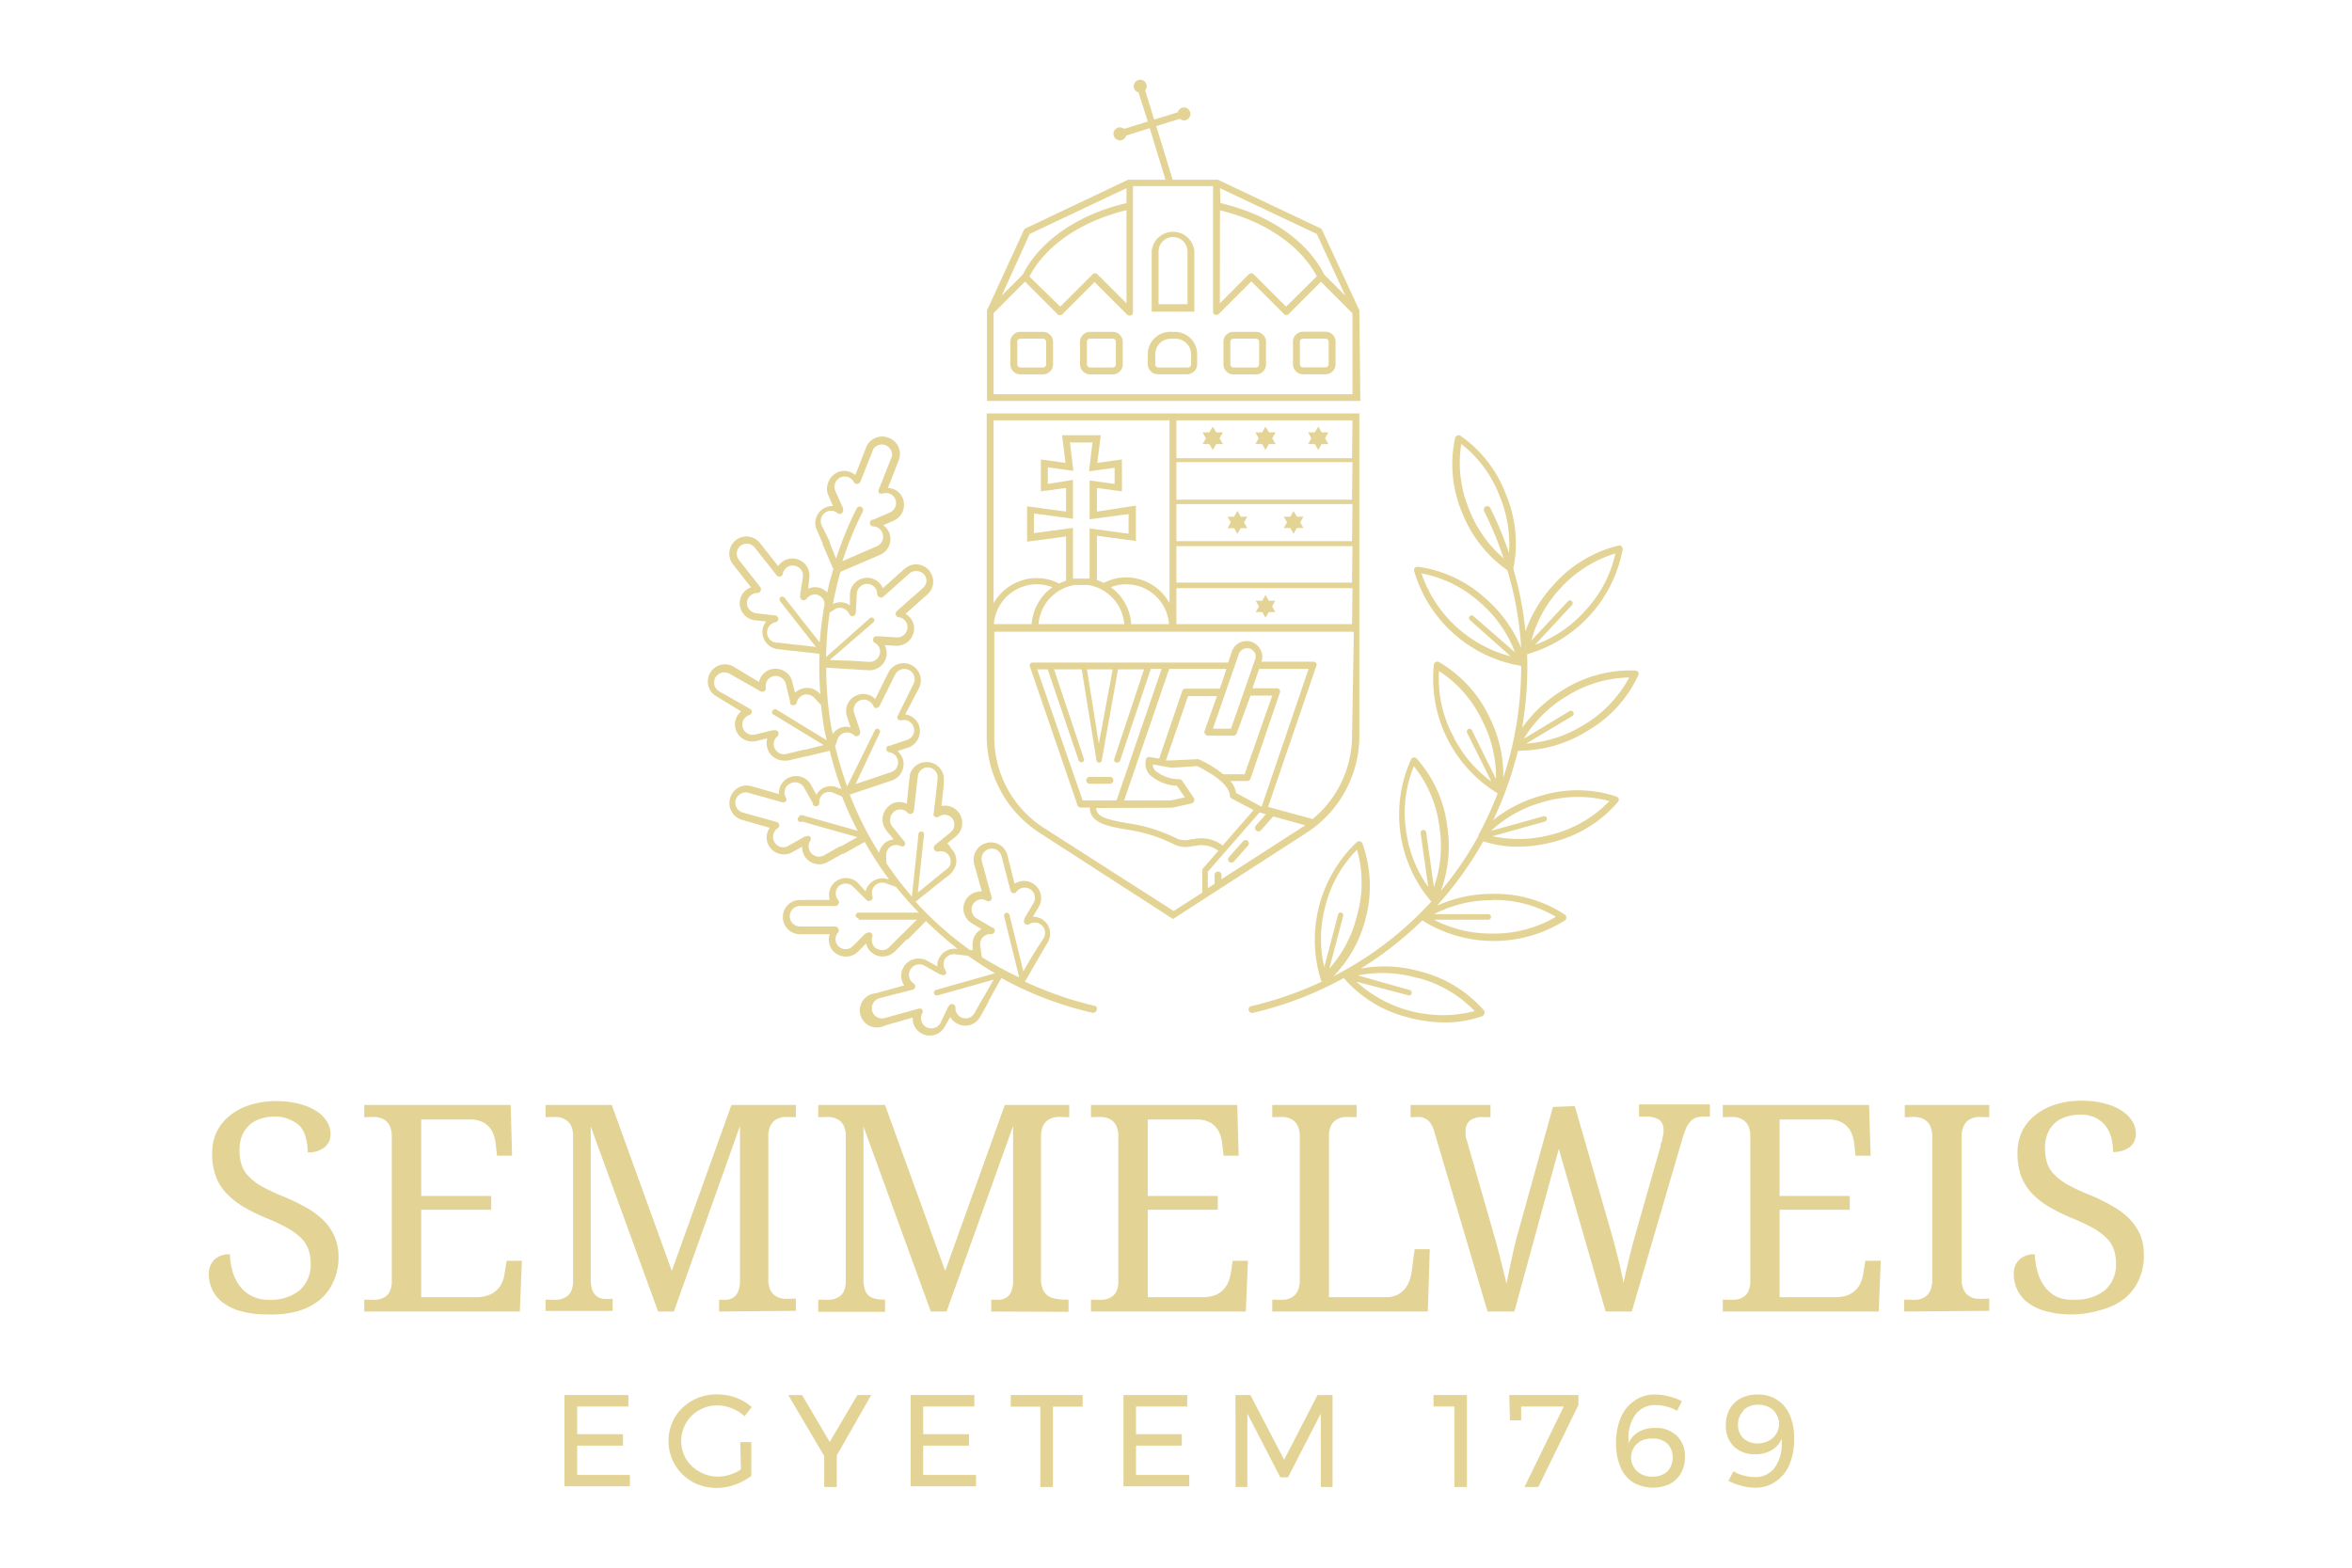 <svg xmlns="http://www.w3.org/2000/svg" viewBox="0 0 170.08 113.39"><defs><style>.cls-1{fill:#e3d496;}</style></defs><title>Semmelweis_logo_Vertical_GOLD_SVG</title><g id="Gold__main_" data-name="Gold_(main)"><path class="cls-1" d="M110.05,54.29a9.32,9.32,0,0,0,4.78-1.45,9,9,0,0,0,3.64-4,.27.27,0,0,0,0-.23.27.27,0,0,0-.2-.11A9.06,9.06,0,0,0,113,49.92a9.85,9.85,0,0,0-2.93,2.72,25.84,25.84,0,0,0,.36-5.32,9.75,9.75,0,0,0,6.91-7.58.25.25,0,0,0-.08-.22.23.23,0,0,0-.22-.06,9.1,9.1,0,0,0-4.64,2.78,9.59,9.59,0,0,0-2.09,3.43,24.28,24.28,0,0,0-.88-4.54,9.09,9.09,0,0,0-.52-5.34,9,9,0,0,0-3.31-4.28.24.24,0,0,0-.23,0,.25.25,0,0,0-.15.18,9,9,0,0,0,.51,5.39A9.17,9.17,0,0,0,109,41.24a24.42,24.42,0,0,1,1,5.62,9.58,9.58,0,0,0-2.57-3.57,9.08,9.08,0,0,0-4.9-2.3.24.24,0,0,0-.21.08.24.24,0,0,0-.06.23A9.7,9.7,0,0,0,110,48.16a25.94,25.94,0,0,1-.38,4.47,25.42,25.42,0,0,1-.91,3.61,9.43,9.43,0,0,0-1-4.36,9.08,9.08,0,0,0-3.66-4,.24.24,0,0,0-.23,0,.23.23,0,0,0-.13.18,9.7,9.7,0,0,0,4.61,9.32,25.73,25.73,0,0,1-1.38,3h0l0,.06a24.78,24.78,0,0,1-2.73,4,9.28,9.28,0,0,0,.47-4.64,9,9,0,0,0-2.22-4.94.25.25,0,0,0-.4.06,9.67,9.67,0,0,0,1.46,10.29h0a25,25,0,0,1-7.07,5.4,9.29,9.29,0,0,0,2.34-4.24A9.15,9.15,0,0,0,98.52,61a.27.27,0,0,0-.18-.15.25.25,0,0,0-.22.05,9.76,9.76,0,0,0-2.57,10.08s0,0,.07,0a25.41,25.41,0,0,1-5.14,1.79.25.25,0,0,0-.19.3.26.26,0,0,0,.24.19h.06a25.62,25.62,0,0,0,6.58-2.52,9,9,0,0,0,4.59,2.83,10.3,10.3,0,0,0,2.71.38,8,8,0,0,0,2.71-.45.24.24,0,0,0,.15-.17.23.23,0,0,0,0-.22,9,9,0,0,0-4.6-2.84,9.58,9.58,0,0,0-4.33-.22,25.4,25.4,0,0,0,4.45-3.48,9.68,9.68,0,0,0,10.32,0,.26.26,0,0,0,.1-.2.27.27,0,0,0-.1-.21,9.13,9.13,0,0,0-5.2-1.51,9.58,9.58,0,0,0-4.06.86,25.74,25.74,0,0,0,3.35-4.66,8.07,8.07,0,0,0,2.49.39,10.22,10.22,0,0,0,2.7-.38A9,9,0,0,0,117,58a.24.24,0,0,0-.11-.39,9,9,0,0,0-5.41-.07,9.64,9.64,0,0,0-3.5,1.77,25.5,25.5,0,0,0,1.78-5Zm3.25-3.94A8.79,8.79,0,0,1,117.81,49h0a8.81,8.81,0,0,1-3.3,3.44,9.05,9.05,0,0,1-4.14,1.34l3.34-2a.21.21,0,0,0,.06-.28.21.21,0,0,0-.27-.07l-3.31,2A9,9,0,0,1,113.3,50.35Zm-.49-7.77a8.85,8.85,0,0,1,4-2.55,8.74,8.74,0,0,1-2.24,4.2A8.9,8.9,0,0,1,111,46.64l2.67-2.87a.21.21,0,0,0,0-.29.2.2,0,0,0-.28,0l-2.65,2.85A8.86,8.86,0,0,1,112.81,42.58ZM109.12,40a26.34,26.34,0,0,0-1.35-3.26.25.25,0,0,0-.33-.11.26.26,0,0,0-.12.34,25.79,25.79,0,0,1,1.41,3.41,8.94,8.94,0,0,1-2.5-3.55,8.74,8.74,0,0,1-.56-4.72A8.74,8.74,0,0,1,108.49,36,9,9,0,0,1,109.12,40Zm-2.78,4.89,2.9,2.58a9.27,9.27,0,0,1-6.45-6,8.74,8.74,0,0,1,4.26,2.13,8.89,8.89,0,0,1,2.5,3.58l-3-2.62a.19.19,0,1,0-.26.29ZM106.09,53l1.75,3.52a8.9,8.9,0,0,1-2.78-3.33,8.76,8.76,0,0,1-1-4.66,8.73,8.73,0,0,1,3.12,3.58,8.92,8.92,0,0,1,1,4.23l-1.74-3.52a.2.2,0,0,0-.27-.09A.21.21,0,0,0,106.09,53ZM97,66a.2.2,0,0,0-.24.15l-1,3.8a9,9,0,0,1,.06-4.33,8.82,8.82,0,0,1,2.31-4.16,8.71,8.71,0,0,1,0,4.76,8.86,8.86,0,0,1-2,3.83l1-3.8A.21.21,0,0,0,97,66Zm5.53,4.73a8.68,8.68,0,0,1,4.11,2.4A9.29,9.29,0,0,1,98.08,71L101.89,72h0a.2.2,0,0,0,.19-.14.2.2,0,0,0-.13-.25l-3.75-1.06A9,9,0,0,1,102.54,70.75Zm5.38-5.64a8.72,8.72,0,0,1,4.6,1.22,8.81,8.81,0,0,1-4.6,1.21,8.89,8.89,0,0,1-4.22-1h3.93a.2.2,0,0,0,.2-.2.19.19,0,0,0-.2-.2h-3.92A9,9,0,0,1,107.92,65.11Zm-4.23-1-.55-3.89a.2.2,0,1,0-.4.06l.55,3.89a8.93,8.93,0,0,1-1.59-4,8.79,8.79,0,0,1,.55-4.73,8.7,8.7,0,0,1,1.85,4.39A8.91,8.91,0,0,1,103.69,64.16ZM111.62,58a8.77,8.77,0,0,1,4.76-.06,8.73,8.73,0,0,1-4.11,2.4,8.93,8.93,0,0,1-4.34.14l3.79-1.06a.21.21,0,0,0,.14-.25.2.2,0,0,0-.25-.13l-3.78,1.05A8.91,8.91,0,0,1,111.62,58Z"/><path class="cls-1" d="M79.24,72.77A26.05,26.05,0,0,1,74.12,71l1-1.74a.08.08,0,0,0,0,0l.64-1.09a1.24,1.24,0,0,0,.14-.94,1.21,1.21,0,0,0-.57-.76,1.36,1.36,0,0,0-.64-.17l.42-.7a1.24,1.24,0,0,0-1.74-1.68l-.52-2.06a1.23,1.23,0,0,0-1.51-.89,1.21,1.21,0,0,0-.76.57,1.24,1.24,0,0,0-.14.94L71,64.48a1.26,1.26,0,0,0-1.16.6,1.24,1.24,0,0,0,.44,1.7l.7.42a1.24,1.24,0,0,0-.48.46,1.3,1.3,0,0,0-.17.76l0,.3-.18,0a24.79,24.79,0,0,1-3.94-3.5l0,0,.1-.08.2-.16.38-.31.78-.62h0l.77-.61a1.57,1.57,0,0,0,.69-.91,1.25,1.25,0,0,0-.35-1.16A1.27,1.27,0,0,0,68.5,61l.43-.35a1.85,1.85,0,0,0,.45-.44,1.22,1.22,0,0,0,.2-.66,1.27,1.27,0,0,0-.66-1.14,1.23,1.23,0,0,0-.84-.11l.17-1.6,0-.51A1.26,1.26,0,0,0,65.8,56l-.06.51-.17,1.62a1.25,1.25,0,0,0-.85-.08,1.28,1.28,0,0,0-.88,1,1.31,1.31,0,0,0,.06.68,2.23,2.23,0,0,0,.34.52l.38.46a1.18,1.18,0,0,0-.71.33,1.21,1.21,0,0,0-.34.65h0a24.5,24.5,0,0,1-2.12-4.22l1.85-.62,0,0,1.19-.4a1.26,1.26,0,0,0,.79-1.58,1.3,1.3,0,0,0-.38-.54l.78-.26a1.26,1.26,0,0,0,.78-1.58,1.22,1.22,0,0,0-1-.82l1-1.91a1.24,1.24,0,0,0-2.23-1.1l-.94,1.9a1.19,1.19,0,0,0-1.26-.3,1.22,1.22,0,0,0-.72.62,1.25,1.25,0,0,0-.06.95l.26.78a1.14,1.14,0,0,0-.66,0,1.21,1.21,0,0,0-.64.49c0-.13-.06-.26-.08-.4a25.26,25.26,0,0,1-.38-4.41l1.75.11h.05l1.25.08h.08a1.25,1.25,0,0,0,1.24-1.17,1.22,1.22,0,0,0-.15-.65l.82.05a1.26,1.26,0,0,0,1.31-1.17,1.22,1.22,0,0,0-.62-1.14l1.59-1.41a1.18,1.18,0,0,0,.41-.86,1.25,1.25,0,0,0-1.16-1.31,1.29,1.29,0,0,0-.9.31l-1.58,1.41a1.24,1.24,0,0,0-1.06-.75,1.29,1.29,0,0,0-.9.31,1.27,1.27,0,0,0-.42.86l0,.82a1.18,1.18,0,0,0-1.23-.09c.15-.79.33-1.56.55-2.33l1.7-.73,0,0,1.16-.5a1.24,1.24,0,0,0,.65-1.63,1.17,1.17,0,0,0-.42-.51l.75-.33a1.22,1.22,0,0,0,.66-.68,1.25,1.25,0,0,0,0-.95,1.21,1.21,0,0,0-1.07-.74l.78-2a1.24,1.24,0,0,0-.7-1.61,1.21,1.21,0,0,0-1,0,1.22,1.22,0,0,0-.66.68l-.78,2a1.22,1.22,0,0,0-1.28-.2,1.24,1.24,0,0,0-.66.69,1.21,1.21,0,0,0,0,1l.33.75A1.24,1.24,0,0,0,59,38.17l.49,1.13a.19.19,0,0,0,0,.08l.77,1.78c-.17.56-.32,1.12-.44,1.7a1.16,1.16,0,0,0-.73-.38,1.19,1.19,0,0,0-.65.1l.09-.81a1.24,1.24,0,0,0-2.26-.83l-1.31-1.66A1.24,1.24,0,1,0,53,40.81l1.31,1.67a1.21,1.21,0,0,0-.81,1,1.24,1.24,0,0,0,1.08,1.38l.82.09a1.27,1.27,0,0,0-.26.62,1.24,1.24,0,0,0,.26.91,1.26,1.26,0,0,0,.83.47l1.23.14.08,0,1.72.2a25.7,25.7,0,0,0,.06,2.91l-.11-.11a1.23,1.23,0,0,0-1.14-.3,1.18,1.18,0,0,0-.58.32l-.2-.79a1.16,1.16,0,0,0-.56-.77,1.28,1.28,0,0,0-.94-.15,1.2,1.2,0,0,0-.9.93l-1.82-1.1a1.24,1.24,0,0,0-1.29,2.12l1.81,1.1a1.23,1.23,0,0,0-.41,1.23,1.25,1.25,0,0,0,1.5.92l.8-.2a1.26,1.26,0,0,0,0,.67,1.21,1.21,0,0,0,.57.76,1.19,1.19,0,0,0,.64.18,1.36,1.36,0,0,0,.29,0l1.21-.29h.08L60,54.3a25.7,25.7,0,0,0,.84,2.75L60.64,57a1.25,1.25,0,0,0-1.13,0,1.27,1.27,0,0,0-.47.48l-.4-.72a1.23,1.23,0,0,0-.75-.59,1.28,1.28,0,0,0-.94.12,1.22,1.22,0,0,0-.62,1.14l-2-.57a1.23,1.23,0,0,0-.94.11,1.26,1.26,0,0,0-.59.75,1.22,1.22,0,0,0,.12,1,1.2,1.2,0,0,0,.74.58l2,.57a1.22,1.22,0,0,0,.69,1.88,1.23,1.23,0,0,0,.94-.11l.72-.4a1.21,1.21,0,0,0,.15.64,1.23,1.23,0,0,0,1.08.63,1.21,1.21,0,0,0,.61-.16l1.08-.6.08,0,1.52-.86a25.43,25.43,0,0,0,1.75,2.7l-.07,0a1.24,1.24,0,0,0-1.28.3,1.13,1.13,0,0,0-.33.58L62,63.82a1.23,1.23,0,0,0-2,1.27H57.85a1.24,1.24,0,0,0,0,2.48H60a1.21,1.21,0,0,0,.29,1.26,1.27,1.27,0,0,0,.88.36h0a1.27,1.27,0,0,0,.88-.36l.58-.59a1.19,1.19,0,0,0,.32.58,1.22,1.22,0,0,0,.88.36h0a1.27,1.27,0,0,0,.88-.36l.87-.88.07,0,1.31-1.32a27.07,27.07,0,0,0,2.28,2l-.15,0a1.25,1.25,0,0,0-1.15.63,1.16,1.16,0,0,0-.16.65l-.71-.4a1.26,1.26,0,0,0-1-.12,1.21,1.21,0,0,0-.74.59,1.2,1.2,0,0,0,.06,1.3l-2.05.57A1.24,1.24,0,1,0,64,74.17l2-.57a1.23,1.23,0,0,0,1.23,1.3,1,1,0,0,0,.34-.05,1.2,1.2,0,0,0,.74-.58l.41-.72a1.07,1.07,0,0,0,.47.47,1.19,1.19,0,0,0,.94.12,1.26,1.26,0,0,0,.75-.59l.6-1.08,0-.06.93-1.67a25.31,25.31,0,0,0,6.59,2.51h.05a.26.26,0,0,0,.25-.19A.25.25,0,0,0,79.24,72.77ZM60,39.26a.24.24,0,0,0,0-.08L59.42,38a.74.74,0,0,1,.39-1,.71.71,0,0,1,.76.12.26.26,0,0,0,.31,0,.26.26,0,0,0,.08-.3l0,0a.19.19,0,0,0,0-.08L60.4,35.5a.75.75,0,0,1,0-.57.76.76,0,0,1,.4-.41.74.74,0,0,1,.94.34A.25.25,0,0,0,62,35a.27.27,0,0,0,.22-.16l.94-2.37A.74.74,0,0,1,64.5,33l-.94,2.37a.25.25,0,0,0,0,.27.23.23,0,0,0,.26.06.73.73,0,0,1,.92.4.73.73,0,0,1,0,.56.76.76,0,0,1-.4.41l-1.2.52,0,0-.09,0a.25.25,0,0,0-.14.28.24.24,0,0,0,.23.2.72.72,0,0,1,.65.44.74.74,0,0,1-.39,1l-1.2.52a.05.05,0,0,1,0,0l-1.28.56A25.08,25.08,0,0,1,62.39,37a.26.26,0,0,0-.11-.34.25.25,0,0,0-.33.11,24.85,24.85,0,0,0-1.49,3.64Zm.08,5,.32-.22a.73.73,0,0,1,.38-.08.76.76,0,0,1,.63.45.24.24,0,0,0,.27.15.28.28,0,0,0,.21-.24v0s0,0,0-.08l.07-1.31a.72.72,0,0,1,.25-.51.76.76,0,0,1,.54-.19.73.73,0,0,1,.68.73.26.26,0,0,0,.15.22.24.24,0,0,0,.27,0l1.9-1.69a.76.76,0,0,1,.54-.19A.74.74,0,0,1,67,42a.77.77,0,0,1-.24.51l-1.91,1.69a.26.26,0,0,0-.07.26.23.23,0,0,0,.2.18.72.72,0,0,1,.64.76.74.74,0,0,1-.78.7l-1.3-.08h-.15a.24.24,0,0,0-.25.18.24.24,0,0,0,.11.29.73.73,0,0,1,.39.68.75.75,0,0,1-.79.7l-1.3-.08h0L60,47.74,63.17,45a.19.19,0,0,0,0-.28.2.2,0,0,0-.28,0l-3.15,2.8A24.4,24.4,0,0,1,60,44.28Zm-.77,2.25-2.58-3.28a.2.2,0,1,0-.32.25L59,46.79l-1.3-.15-.08,0-1.31-.16A.73.73,0,0,1,56.12,45a.27.27,0,0,0,.16-.27.28.28,0,0,0-.22-.22h0l-.08,0-1.31-.16a.75.75,0,0,1-.65-.82.74.74,0,0,1,.74-.64h0a.23.23,0,0,0,.23-.14.24.24,0,0,0,0-.27l-1.57-2a.74.74,0,0,1,.12-1,.77.77,0,0,1,.55-.15.71.71,0,0,1,.49.28l1.58,2a.25.25,0,0,0,.26.09.26.26,0,0,0,.19-.2.72.72,0,0,1,.8-.59.73.73,0,0,1,.65.82L57.86,43v.14a.26.26,0,0,0,.17.27.27.27,0,0,0,.29-.1A.76.76,0,0,1,59,43a.73.73,0,0,1,.63.67A28.21,28.21,0,0,0,59.27,46.53ZM56,51.72l3.56,2.17-1.33.33h-.08l-1.28.31a.72.72,0,0,1-.56-.08.78.78,0,0,1-.34-.46.71.71,0,0,1,.25-.73.28.28,0,0,0,.06-.31.26.26,0,0,0-.29-.13h-.12l-1.28.31a.74.74,0,0,1-.89-.55.72.72,0,0,1,.49-.86.26.26,0,0,0,.17-.21.24.24,0,0,0-.12-.24L52,50a.73.73,0,0,1-.34-.46.78.78,0,0,1,.09-.56.75.75,0,0,1,1-.25L55,50a.26.26,0,0,0,.27,0,.27.27,0,0,0,.11-.25.73.73,0,0,1,.54-.84.69.69,0,0,1,.56.09.74.74,0,0,1,.34.45l.31,1.28v0l0,.09c0,.12.1.18.24.19a.24.24,0,0,0,.24-.19.76.76,0,0,1,.55-.57.74.74,0,0,1,.67.17l.54.57c.06.56.13,1.11.22,1.67.06.3.13.58.19.88l-3.63-2.22a.22.22,0,0,0-.28.07A.21.21,0,0,0,56,51.72Zm4.42,2.2.15-.46a.73.73,0,0,1,1.21-.26.24.24,0,0,0,.3,0,.26.26,0,0,0,.11-.29l0,0a.11.11,0,0,0,0-.08l-.42-1.25a.74.74,0,0,1,.47-.94.74.74,0,0,1,.91.42.23.23,0,0,0,.22.15.29.29,0,0,0,.23-.14l1.13-2.28a.75.75,0,0,1,1-.33.74.74,0,0,1,.33,1l-1.13,2.29a.23.23,0,0,0,0,.27.26.26,0,0,0,.25.08.73.73,0,0,1,.88.47.72.72,0,0,1-.46.94l-1.24.42a.05.05,0,0,0,0,0l-.1,0a.25.25,0,0,0-.17.26.25.25,0,0,0,.22.22.74.74,0,0,1,.14,1.43l-1.24.42,0,0-1.34.45L63.62,53a.2.2,0,1,0-.36-.18l-2,4.06A28.67,28.67,0,0,1,60.38,53.92ZM58,59.42l4,1.13-1.2.67-.08,0-1.14.65a.75.75,0,0,1-1-.28.74.74,0,0,1,0-.77.24.24,0,0,0,0-.31.25.25,0,0,0-.31,0l0,0a.13.13,0,0,0-.08,0L57,61.18a.69.69,0,0,1-.56.07A.72.72,0,0,1,56,60.9a.75.75,0,0,1,.24-1,.24.24,0,0,0,.11-.25.28.28,0,0,0-.18-.2l-2.45-.68a.75.75,0,0,1-.45-.35.73.73,0,0,1-.07-.56.79.79,0,0,1,.35-.45.76.76,0,0,1,.57-.07l2.46.69a.26.26,0,0,0,.25-.08.25.25,0,0,0,0-.27.71.71,0,0,1,.3-1,.69.69,0,0,1,.56-.07.72.72,0,0,1,.45.35l.64,1.14,0,0,0,.09a.26.26,0,0,0,.29.12.26.26,0,0,0,.18-.26.72.72,0,0,1,.37-.69.74.74,0,0,1,.68,0l.59.25a24.14,24.14,0,0,0,1.13,2.48l-4-1.13a.2.2,0,0,0-.25.13A.2.2,0,0,0,58,59.42Zm6.09,3a.78.78,0,0,0,0-.21,2.63,2.63,0,0,1,0-.5.75.75,0,0,1,.21-.39.72.72,0,0,1,.82-.13.27.27,0,0,0,.26,0,.26.26,0,0,0,0-.36l-.06-.06a.06.06,0,0,0,0,0l-.68-.85a1.23,1.23,0,0,1-.25-.38.74.74,0,0,1,0-.39.72.72,0,0,1,1.25-.36.21.21,0,0,0,.16.08.27.27,0,0,0,.29-.23l.22-2,.06-.5a.72.72,0,0,1,.14-.35.73.73,0,0,1,.66-.28.72.72,0,0,1,.57.42.68.68,0,0,1,.06.37l-.05.5-.23,2a.3.3,0,0,0,0,.19.27.27,0,0,0,.38.07.7.7,0,0,1,1.11.6.7.7,0,0,1-.11.37,1.69,1.69,0,0,1-.33.31l-.84.68h0l-.1.08a.3.3,0,0,0-.1.28.28.28,0,0,0,.34.21.7.7,0,0,1,.66.18.72.72,0,0,1,.2.66c0,.25-.2.39-.5.61l-.77.63h0l-.76.62-.33.27.45-4.2a.2.2,0,0,0-.18-.22c-.12,0-.21.07-.22.18l-.48,4.53A25,25,0,0,1,64.09,62.42Zm-2,4.1H66.3l-1,1-.07.05-.93.94a.72.72,0,0,1-.52.21.8.8,0,0,1-.53-.21.75.75,0,0,1-.17-.75.25.25,0,0,0-.41-.26l0,0a.18.18,0,0,0-.07,0l-.93.93a.73.73,0,0,1-.52.22h0a.75.75,0,0,1-.53-.22.73.73,0,0,1,0-1,.25.25,0,0,0,0-.27.25.25,0,0,0-.23-.15H57.85a.74.74,0,1,1,0-1.48h2.56a.25.25,0,0,0,.22-.15.23.23,0,0,0,0-.26.74.74,0,0,1,0-1,.75.75,0,0,1,1.05,0l.93.93,0,0,.07.07a.26.26,0,0,0,.31,0,.24.24,0,0,0,.1-.29.75.75,0,0,1,.17-.77.75.75,0,0,1,.77-.18l.77.27c.52.65,1.07,1.27,1.64,1.86H62.08a.2.2,0,1,0,0,.4ZM67.78,72h0l4.06-1.14-.67,1.2-.06.07-.64,1.14a.77.77,0,0,1-.45.36.73.73,0,0,1-.56-.07.75.75,0,0,1-.37-.68.24.24,0,0,0-.18-.25.23.23,0,0,0-.28.12l0,0-.06.06L68,74a.72.72,0,0,1-.45.35.73.73,0,0,1-.56-.06.74.74,0,0,1-.3-1,.23.23,0,0,0,0-.26.22.22,0,0,0-.25-.08l-2.46.68a.73.73,0,0,1-.91-.51.76.76,0,0,1,.51-.92L66,71.58a.25.25,0,0,0,.18-.21.24.24,0,0,0-.11-.24.74.74,0,0,1-.24-1,.72.72,0,0,1,.45-.35.73.73,0,0,1,.56.06l1.14.64,0,0,.08,0a.25.25,0,0,0,.31,0,.26.26,0,0,0,0-.31.74.74,0,0,1-.05-.78.75.75,0,0,1,.68-.38l1,.12c.63.44,1.28.87,1.95,1.26l-4.27,1.21a.21.21,0,0,0-.14.25A.22.22,0,0,0,67.78,72Zm5.92-1.31,0,0A26.37,26.37,0,0,1,71,69.23l-.12-.87a.79.79,0,0,1,.1-.45.73.73,0,0,1,.64-.35h.06a.25.25,0,0,0,.24-.18.24.24,0,0,0-.11-.29l0,0-.06,0-1.14-.67a.75.75,0,0,1-.26-1,.72.72,0,0,1,1-.27.26.26,0,0,0,.27,0,.25.25,0,0,0,.09-.26L71,62.3a.74.74,0,0,1,1.09-.82.76.76,0,0,1,.34.46l.64,2.47a.25.25,0,0,0,.19.19.24.24,0,0,0,.25-.11.74.74,0,0,1,1.24.8l-.67,1.13,0,0,0,.08a.25.25,0,0,0,.35.34.75.75,0,0,1,.79,0,.75.75,0,0,1,.26,1L74.73,69s0,0,0,0L74,70.25l-1-4.08a.2.2,0,1,0-.39.1Z"/><path class="cls-1" d="M71.35,29.9V53.24a8.35,8.35,0,0,0,3.83,7l9.64,6.23,9.65-6.23a8.35,8.35,0,0,0,3.83-7V29.9Zm.5.5H84.57V43.62a3.59,3.59,0,0,0-3.14-1.86,3.49,3.49,0,0,0-1.61.4,4.4,4.4,0,0,0-.5-.21v-3.2l2.82.38V36.57L79.32,37V35.29l1.81.25V33.23l-1.78.25.25-2H76.8l.25,2-1.78-.25v2.31l1.82-.25V37l-2.82-.38v2.56l2.82-.38V42a3.75,3.75,0,0,0-.5.21,3.53,3.53,0,0,0-1.62-.4,3.61,3.61,0,0,0-3.12,1.82Zm5.88,11.91h.94a3.12,3.12,0,0,1,2.63,2.83H75.1A3.12,3.12,0,0,1,77.73,42.31ZM74.6,45.14H71.87A3.12,3.12,0,0,1,75,42.26a3.07,3.07,0,0,1,1.1.21A3.6,3.6,0,0,0,74.6,45.14Zm.17-6.58V37.14l2.82.38V34.71L75.77,35V33.8l1.85.26L77.37,32H79l-.25,2.09,1.85-.26V35l-1.81-.25v2.81l2.82-.38v1.42l-2.82-.38v3.63H77.59V38.18Zm5.56,3.91a3.09,3.09,0,0,1,4.2,2.67H81.8A3.57,3.57,0,0,0,80.33,42.47Zm8,21.12v-.3a.25.25,0,0,0-.25-.25.25.25,0,0,0-.25.25v.63l-.49.32V63.05l3.74-4.29.46.13-.73.83a.25.25,0,0,0,.19.41.27.27,0,0,0,.19-.08l.88-1,2.32.64ZM76.22,48.41h2L79.29,55a.19.19,0,0,0,.19.16h0a.19.19,0,0,0,.19-.16l1.18-6.59h1.88L80.57,54.9a.2.2,0,0,0,.13.25h.06A.21.21,0,0,0,81,55l2.22-6.62H84l-3.26,9.51H78.29L75,48.41h.76L78,55a.21.21,0,0,0,.19.13h.07a.19.19,0,0,0,.12-.25Zm2.38,0h1.86l-1,5.38Zm12.63,9.94-1.84-1a1.78,1.78,0,0,0-.42-.86h1.22a.26.26,0,0,0,.24-.17l2.12-6.21a.24.24,0,0,0-.24-.33H90.57l.48-1.4h3.58ZM87.16,53.1a.24.24,0,0,0,.2.11H89.2a.25.25,0,0,0,.23-.17l1-2.73H92L90,56H88.46a8.2,8.2,0,0,0-1.79-1.09.14.14,0,0,0-.11,0L84.73,55,84.31,55l1.6-4.65H88l-.91,2.57A.22.22,0,0,0,87.16,53.1Zm3.6-5.4-1.74,5H87.71l1.88-5.41a.63.63,0,0,1,1.09-.16A.59.59,0,0,1,90.76,47.7Zm-2.55,2.11H85.73a.25.25,0,0,0-.24.17l-1.67,4.89-.67-.12a.25.25,0,0,0-.29.2A1.27,1.27,0,0,0,83.1,56a3.09,3.09,0,0,0,2,.83l.58.84-1,.22H81.29l3.26-9.51h4.14Zm-3.44,8.61,1.39-.31a.25.25,0,0,0,.18-.15.24.24,0,0,0,0-.23l-.85-1.26a.31.31,0,0,0-.2-.11,2.76,2.76,0,0,1-1.77-.64.73.73,0,0,1-.16-.43l1.37.24,1.83-.12c.71.33,2.37,1.27,2.37,2.13a.25.25,0,0,0,.14.22l1.58.83-2.23,2.56a2.57,2.57,0,0,0-2.11-.46l-.12,0a1.64,1.64,0,0,1-1,0,11.74,11.74,0,0,0-3.72-1.16c-1.52-.28-2.18-.46-2.2-1.09Zm13-5.18a7.83,7.83,0,0,1-2.85,6l-3.22-.88,3.48-10.17a.24.24,0,0,0,0-.23.23.23,0,0,0-.2-.1H91.22v0a1.08,1.08,0,0,0-.15-1,1.12,1.12,0,0,0-2,.29l-.26.77H74.69a.22.22,0,0,0-.2.1.27.27,0,0,0,0,.23l3.43,10a.24.24,0,0,0,.24.16h.65c0,1.09,1.21,1.33,2.59,1.58a11.19,11.19,0,0,1,3.56,1.11,2,2,0,0,0,1.32.09l.12,0a2,2,0,0,1,1.7.35L87,62.8a.23.23,0,0,0-.06.16v1.6l-2.07,1.33-9.37-6a7.8,7.8,0,0,1-3.6-6.6v-7.6h26Zm0-8.1H85.07v-2.6H97.8Zm0-3H85.07V39.5H97.8Zm0-3H85.07V36.46H97.8Zm0-3H85.07V33.42H97.8Zm0-3H85.07V30.4H97.8Z"/><path class="cls-1" d="M98.3,22.54h0a.17.17,0,0,0,0-.1L95.6,16.63a.2.2,0,0,0-.12-.12L88.07,13a.18.18,0,0,0-.1,0H84.8L83.61,9.12l1.71-.53a.45.45,0,0,0,.43.1.47.47,0,0,0,.31-.59.46.46,0,0,0-.58-.31.47.47,0,0,0-.31.33l-1.71.53-.65-2.12a.44.44,0,0,0,.09-.43.46.46,0,0,0-.59-.31.48.48,0,0,0-.31.59.47.47,0,0,0,.33.3L83,8.79l-1.71.53a.49.49,0,0,0-.44-.09.47.47,0,0,0,.28.9.47.47,0,0,0,.31-.33l1.7-.53L84.28,13h-2.6a.22.22,0,0,0-.11,0l-7.41,3.52a.23.23,0,0,0-.12.12l-2.67,5.81a.34.34,0,0,0,0,.1h0V29h27ZM88.22,13.61l7,3.31,2.06,4.46-1.52-1.52c-1.22-2.44-4-4.36-7.5-5.17Zm0,1.6c3.23.78,5.82,2.54,7,4.77L93,22.18l-2.34-2.34a.27.27,0,0,0-.36,0l-2.09,2.1ZM74.46,16.92l7-3.31v1.08c-3.49.81-6.27,2.73-7.5,5.17l-1.52,1.52Zm7-1.71v6.73l-2.1-2.1a.24.24,0,0,0-.35,0l-2.34,2.34L74.44,20C75.61,17.75,78.19,16,81.43,15.21ZM97.8,28.51H71.85V22.65l2.27-2.28,2.31,2.31a.27.27,0,0,0,.44,0l2.28-2.28,2.35,2.35a.24.24,0,0,0,.18.07.2.2,0,0,0,.1,0,.24.24,0,0,0,.15-.23V13.46h5.79v9.08a.24.24,0,0,0,.15.23.16.16,0,0,0,.1,0,.23.23,0,0,0,.17-.07l2.35-2.35,2.31,2.31a.26.26,0,0,0,.44,0l2.28-2.28,2.28,2.28Z"/><path class="cls-1" d="M86.37,18.19a1.55,1.55,0,0,0-3.09,0v4.35h3.09ZM85.87,22H83.78V18.19a1,1,0,0,1,2.09,0Z"/><path class="cls-1" d="M80.46,24H78.84a.73.73,0,0,0-.74.73v1.62a.74.74,0,0,0,.74.73h1.62a.73.73,0,0,0,.73-.73V24.72A.73.73,0,0,0,80.46,24Zm.23,2.35a.23.23,0,0,1-.23.23H78.84a.23.23,0,0,1-.24-.23V24.72a.23.23,0,0,1,.24-.23h1.62a.23.23,0,0,1,.23.23Z"/><path class="cls-1" d="M90.82,24H89.2a.72.72,0,0,0-.73.73v1.62a.73.73,0,0,0,.73.73h1.62a.73.73,0,0,0,.73-.73V24.72A.73.73,0,0,0,90.82,24Zm.23,2.35a.23.23,0,0,1-.23.23H89.2a.23.23,0,0,1-.23-.23V24.72a.23.23,0,0,1,.23-.23h1.62a.23.23,0,0,1,.23.23Z"/><path class="cls-1" d="M93.5,24.72v1.62a.73.73,0,0,0,.73.73h1.62a.73.73,0,0,0,.73-.73V24.72a.73.73,0,0,0-.73-.73H94.23A.72.72,0,0,0,93.5,24.72Zm2.58,0v1.62a.23.23,0,0,1-.23.23H94.23a.23.23,0,0,1-.23-.23V24.72a.23.23,0,0,1,.23-.23h1.62A.23.23,0,0,1,96.08,24.72Z"/><path class="cls-1" d="M75.42,24H73.79a.73.73,0,0,0-.73.73v1.62a.73.73,0,0,0,.73.73h1.63a.73.73,0,0,0,.73-.73V24.72A.73.73,0,0,0,75.42,24Zm.23,2.35a.23.23,0,0,1-.23.23H73.79a.23.23,0,0,1-.23-.23V24.72a.23.23,0,0,1,.23-.23h1.63a.23.23,0,0,1,.23.23Z"/><path class="cls-1" d="M85,24h-.32A1.62,1.62,0,0,0,83,25.61v.73a.73.73,0,0,0,.73.73h2.11a.73.73,0,0,0,.73-.73v-.73A1.62,1.62,0,0,0,85,24Zm1.13,2.35a.23.23,0,0,1-.23.23H83.77a.23.23,0,0,1-.23-.23v-.73a1.12,1.12,0,0,1,1.12-1.12H85a1.13,1.13,0,0,1,1.13,1.12Z"/><path class="cls-1" d="M89.88,60.85l-1,1.13a.24.24,0,0,0,0,.35.23.23,0,0,0,.16.06.27.27,0,0,0,.19-.08l1-1.13a.25.25,0,0,0,0-.36A.24.24,0,0,0,89.88,60.85Z"/><path class="cls-1" d="M78.8,56.69h1.46a.25.25,0,0,0,0-.5H78.8a.25.25,0,0,0,0,.5Z"/><polygon class="cls-1" points="91.76 31.27 91.51 30.85 91.27 31.27 90.78 31.27 91.02 31.7 90.78 32.12 91.27 32.12 91.51 32.55 91.76 32.12 92.25 32.12 92 31.7 92.25 31.27 91.76 31.27"/><polygon class="cls-1" points="95.57 31.27 95.33 30.85 95.08 31.27 94.59 31.27 94.83 31.7 94.59 32.12 95.08 32.12 95.33 32.55 95.57 32.12 96.06 32.12 95.82 31.7 96.06 31.27 95.57 31.27"/><polygon class="cls-1" points="87.95 31.27 87.7 30.85 87.45 31.27 86.96 31.27 87.21 31.7 86.96 32.12 87.45 32.12 87.7 32.55 87.95 32.12 88.44 32.12 88.19 31.7 88.44 31.27 87.95 31.27"/><polygon class="cls-1" points="93.78 37.37 93.54 36.96 93.31 37.37 92.83 37.37 93.07 37.78 92.83 38.19 93.31 38.19 93.54 38.6 93.78 38.19 94.26 38.19 94.02 37.78 94.26 37.37 93.78 37.37"/><polygon class="cls-1" points="89.72 37.37 89.48 36.95 89.24 37.37 88.77 37.37 89 37.78 88.77 38.2 89.24 38.2 89.48 38.61 89.72 38.2 90.2 38.2 89.96 37.78 90.2 37.37 89.72 37.37"/><polygon class="cls-1" points="91.75 43.45 91.51 43.03 91.28 43.45 90.8 43.45 91.04 43.86 90.8 44.27 91.28 44.27 91.51 44.68 91.75 44.27 92.22 44.27 91.99 43.86 92.22 43.45 91.75 43.45"/><path class="cls-1" d="M19.29,95.07a7,7,0,0,1-1.81-.22,3.78,3.78,0,0,1-1.31-.6,2.45,2.45,0,0,1-.8-.93,2.72,2.72,0,0,1-.27-1.21,1.39,1.39,0,0,1,.4-1,1.53,1.53,0,0,1,1.12-.39,5.72,5.72,0,0,0,.2,1.26A3.21,3.21,0,0,0,17.33,93a2.45,2.45,0,0,0,.86.73,2.61,2.61,0,0,0,1.26.28,3.3,3.3,0,0,0,2.21-.68,2.45,2.45,0,0,0,.8-2,2.91,2.91,0,0,0-.17-1,2.3,2.3,0,0,0-.54-.81,4.61,4.61,0,0,0-1-.72,14.38,14.38,0,0,0-1.54-.72,12.36,12.36,0,0,1-1.71-.86,5.58,5.58,0,0,1-1.21-1A3.58,3.58,0,0,1,15.58,85a4.71,4.71,0,0,1-.24-1.55,3.63,3.63,0,0,1,.34-1.61,3.5,3.5,0,0,1,1-1.2,4.46,4.46,0,0,1,1.46-.74,6.27,6.27,0,0,1,1.83-.26,6.56,6.56,0,0,1,1.68.2,4.34,4.34,0,0,1,1.23.52,2.39,2.39,0,0,1,.76.76,1.69,1.69,0,0,1,.26.88,1.18,1.18,0,0,1-.45,1,1.88,1.88,0,0,1-1.2.35,4,4,0,0,0-.12-1,2.45,2.45,0,0,0-.39-.85A2.19,2.19,0,0,0,21,81a2.35,2.35,0,0,0-1.12-.24,3.31,3.31,0,0,0-1.08.17,2.18,2.18,0,0,0-.81.48,2.24,2.24,0,0,0-.5.76,2.76,2.76,0,0,0-.17,1,3.31,3.31,0,0,0,.16,1.1,2.15,2.15,0,0,0,.55.86,4.39,4.39,0,0,0,1,.73,13.53,13.53,0,0,0,1.54.71,15.89,15.89,0,0,1,1.65.81,5.93,5.93,0,0,1,1.22.93,3.85,3.85,0,0,1,.77,1.16,3.71,3.71,0,0,1,.27,1.45,4.19,4.19,0,0,1-.37,1.78,3.65,3.65,0,0,1-1,1.33,4.55,4.55,0,0,1-1.63.82A7.46,7.46,0,0,1,19.29,95.07Z"/><path class="cls-1" d="M30.46,93.82h4a2.36,2.36,0,0,0,.85-.14,1.69,1.69,0,0,0,1-.93,2.29,2.29,0,0,0,.18-.66l.15-.9h1.1l-.15,3.67H26.34V94h.27a4.65,4.65,0,0,0,.66,0,1.38,1.38,0,0,0,.55-.19.9.9,0,0,0,.37-.42,1.62,1.62,0,0,0,.14-.75V82.26a1.94,1.94,0,0,0-.13-.79,1.07,1.07,0,0,0-.37-.46,1.58,1.58,0,0,0-.55-.21,4.68,4.68,0,0,0-.67,0h-.27v-.88H36.93l.1,3.67H35.94l-.1-.9a2.89,2.89,0,0,0-.16-.66,1.64,1.64,0,0,0-.34-.55,1.53,1.53,0,0,0-.55-.37,2,2,0,0,0-.81-.14H30.46V86.5h5.06v1H30.46Z"/><path class="cls-1" d="M52,94.86V94H52a3.67,3.67,0,0,0,.61,0,1.11,1.11,0,0,0,.46-.18.88.88,0,0,0,.3-.4,2,2,0,0,0,.14-.69V81.44L48.73,94.86H47.59L42.72,81.48v11a2.45,2.45,0,0,0,.1.79,1,1,0,0,0,.3.46,1.14,1.14,0,0,0,.49.21,3.83,3.83,0,0,0,.63,0h.06v.88H39.45V94h.26a4.68,4.68,0,0,0,.67,0,1.34,1.34,0,0,0,.54-.19.92.92,0,0,0,.38-.42,1.76,1.76,0,0,0,.14-.75V82.18a1.76,1.76,0,0,0-.14-.75,1.06,1.06,0,0,0-.38-.43,1.35,1.35,0,0,0-.54-.2,4.68,4.68,0,0,0-.67,0h-.26v-.88h4.79l4.34,12,4.31-12h4.66v.88h-.27a4.68,4.68,0,0,0-.67,0,1.58,1.58,0,0,0-.55.21,1.07,1.07,0,0,0-.37.46,1.94,1.94,0,0,0-.13.79V92.47a1.94,1.94,0,0,0,.13.79,1.07,1.07,0,0,0,.37.46,1.4,1.4,0,0,0,.55.21,4.68,4.68,0,0,0,.67,0h.27v.88Z"/><path class="cls-1" d="M71.68,94.86V94h.07a3.76,3.76,0,0,0,.61,0,1.11,1.11,0,0,0,.46-.18.88.88,0,0,0,.3-.4,2,2,0,0,0,.14-.69V81.44L68.45,94.86H67.31L62.44,81.48v11a2.45,2.45,0,0,0,.1.79,1,1,0,0,0,.3.46,1.14,1.14,0,0,0,.49.21A3.8,3.8,0,0,0,64,94H64v.88H59.17V94h.26a4.43,4.43,0,0,0,.66,0,1.33,1.33,0,0,0,.55-.19.92.92,0,0,0,.38-.42,1.76,1.76,0,0,0,.14-.75V82.18a1.76,1.76,0,0,0-.14-.75,1.06,1.06,0,0,0-.38-.43,1.34,1.34,0,0,0-.55-.2,4.43,4.43,0,0,0-.66,0h-.26v-.88H64l4.35,12,4.31-12h4.66v.88H77a4.57,4.57,0,0,0-.67,0,1.58,1.58,0,0,0-.55.21,1.07,1.07,0,0,0-.37.46,1.94,1.94,0,0,0-.13.79V92.47a1.94,1.94,0,0,0,.13.79,1.07,1.07,0,0,0,.37.46,1.4,1.4,0,0,0,.55.21A4.57,4.57,0,0,0,77,94h.27v.88Z"/><path class="cls-1" d="M83,93.82h4a2.36,2.36,0,0,0,.85-.14,1.54,1.54,0,0,0,.59-.38,1.62,1.62,0,0,0,.37-.55,2.67,2.67,0,0,0,.19-.66l.14-.9h1.1l-.15,3.67H78.89V94h.26a4.54,4.54,0,0,0,.66,0,1.38,1.38,0,0,0,.55-.19,1,1,0,0,0,.38-.42,1.77,1.77,0,0,0,.13-.75V82.26a1.94,1.94,0,0,0-.13-.79,1.07,1.07,0,0,0-.37-.46,1.58,1.58,0,0,0-.55-.21,4.57,4.57,0,0,0-.67,0h-.26v-.88H89.47l.1,3.67H88.48l-.1-.9a2.89,2.89,0,0,0-.16-.66,1.64,1.64,0,0,0-.34-.55,1.44,1.44,0,0,0-.55-.37,1.94,1.94,0,0,0-.8-.14H83V86.5h5.06v1H83Z"/><path class="cls-1" d="M92,94.86V94h.27a4.68,4.68,0,0,0,.67,0,1.4,1.4,0,0,0,.55-.21,1.14,1.14,0,0,0,.37-.46,1.94,1.94,0,0,0,.13-.79V82.26a1.94,1.94,0,0,0-.13-.79,1.14,1.14,0,0,0-.37-.46,1.58,1.58,0,0,0-.55-.21,4.68,4.68,0,0,0-.67,0H92v-.88H98.1v.88h-.27a4.68,4.68,0,0,0-.67,0,1.35,1.35,0,0,0-.54.2,1.06,1.06,0,0,0-.38.43,1.76,1.76,0,0,0-.14.75V93.82h4.15a1.78,1.78,0,0,0,.8-.17,1.84,1.84,0,0,0,.55-.44,2.25,2.25,0,0,0,.33-.61,3.35,3.35,0,0,0,.16-.68l.21-1.57h1.09l-.14,4.51Z"/><path class="cls-1" d="M113.88,80l2.62,9.1c.2.7.37,1.37.53,2s.28,1.21.37,1.69c.11-.5.22-1,.36-1.59s.29-1.18.48-1.85l1.85-6.48c0-.09,0-.18.07-.28s0-.21.07-.31l.06-.29a1,1,0,0,0,0-.22A.9.9,0,0,0,120,81a1.82,1.82,0,0,0-1-.24h-.48v-.88h5.13v.88h-.4a2.12,2.12,0,0,0-.54.06,1,1,0,0,0-.42.24,2,2,0,0,0-.34.49,5.57,5.57,0,0,0-.3.84L118,94.86h-1.89L112.72,83.1l-3.21,11.76h-1.94l-3.85-13a2,2,0,0,0-.23-.54.91.91,0,0,0-.3-.34,1.19,1.19,0,0,0-.41-.18,2.92,2.92,0,0,0-.54,0H102v-.88h5.78v.88h-.48a1.56,1.56,0,0,0-1,.24.94.94,0,0,0-.31.77,1.63,1.63,0,0,0,0,.36c0,.12.07.26.11.42l1.93,6.71c.18.64.35,1.26.5,1.87s.3,1.18.41,1.68c.11-.55.23-1.14.37-1.79s.3-1.31.49-2l2.5-9Z"/><path class="cls-1" d="M128.69,93.82h4.05a2.42,2.42,0,0,0,.86-.14,1.71,1.71,0,0,0,.59-.38,1.62,1.62,0,0,0,.37-.55,2.29,2.29,0,0,0,.18-.66l.15-.9H136l-.14,3.67H124.58V94h.27a4.65,4.65,0,0,0,.66,0,1.38,1.38,0,0,0,.55-.19,1,1,0,0,0,.37-.42,1.76,1.76,0,0,0,.14-.75V82.26a1.94,1.94,0,0,0-.13-.79,1.14,1.14,0,0,0-.37-.46,1.58,1.58,0,0,0-.55-.21,4.68,4.68,0,0,0-.67,0h-.27v-.88h10.58l.11,3.67h-1.09l-.1-.9a2.89,2.89,0,0,0-.16-.66,1.64,1.64,0,0,0-.34-.55,1.53,1.53,0,0,0-.55-.37,2,2,0,0,0-.81-.14h-3.53V86.5h5.07v1h-5.07Z"/><path class="cls-1" d="M137.69,94.86V94H138a4.57,4.57,0,0,0,.67,0,1.35,1.35,0,0,0,.55-.21,1.07,1.07,0,0,0,.37-.46,1.93,1.93,0,0,0,.14-.79V82.26a1.93,1.93,0,0,0-.14-.79,1.07,1.07,0,0,0-.37-.46,1.5,1.5,0,0,0-.55-.21,4.57,4.57,0,0,0-.67,0h-.26v-.88h6.11v.88h-.28a4.91,4.91,0,0,0-.67,0,1.45,1.45,0,0,0-.54.21,1.07,1.07,0,0,0-.37.46,1.78,1.78,0,0,0-.14.79V92.47a1.78,1.78,0,0,0,.14.79,1.07,1.07,0,0,0,.37.46,1.3,1.3,0,0,0,.54.21,4.91,4.91,0,0,0,.67,0h.28v.88Z"/><path class="cls-1" d="M149.81,95.07a7,7,0,0,1-1.81-.22,3.92,3.92,0,0,1-1.32-.6,2.51,2.51,0,0,1-.79-.93,2.72,2.72,0,0,1-.27-1.21,1.35,1.35,0,0,1,.4-1,1.53,1.53,0,0,1,1.12-.39,5.72,5.72,0,0,0,.2,1.26,3.21,3.21,0,0,0,.51,1.07,2.45,2.45,0,0,0,.86.73A2.61,2.61,0,0,0,150,94a3.32,3.32,0,0,0,2.21-.68,2.45,2.45,0,0,0,.8-2,2.91,2.91,0,0,0-.17-1,2.3,2.3,0,0,0-.54-.81,4.87,4.87,0,0,0-1-.72,14.64,14.64,0,0,0-1.55-.72,12.79,12.79,0,0,1-1.7-.86,5.35,5.35,0,0,1-1.21-1,3.77,3.77,0,0,1-.72-1.24,5,5,0,0,1-.23-1.55,3.63,3.63,0,0,1,.34-1.61,3.5,3.5,0,0,1,1-1.2,4.46,4.46,0,0,1,1.46-.74,6.27,6.27,0,0,1,1.83-.26,6.42,6.42,0,0,1,1.67.2,4.11,4.11,0,0,1,1.23.52,2.43,2.43,0,0,1,.77.76,1.69,1.69,0,0,1,.26.88,1.18,1.18,0,0,1-.45,1,1.9,1.9,0,0,1-1.2.35,4,4,0,0,0-.12-1,2.45,2.45,0,0,0-.39-.85,2.19,2.19,0,0,0-.73-.61,2.38,2.38,0,0,0-1.12-.24,3.31,3.31,0,0,0-1.08.17,2.18,2.18,0,0,0-.81.48,2.1,2.1,0,0,0-.5.76,2.76,2.76,0,0,0-.17,1,3.31,3.31,0,0,0,.16,1.1,2.15,2.15,0,0,0,.55.86,4.39,4.39,0,0,0,1,.73,13.53,13.53,0,0,0,1.54.71,14.76,14.76,0,0,1,1.64.81,5.75,5.75,0,0,1,1.23.93,3.85,3.85,0,0,1,.77,1.16,3.71,3.71,0,0,1,.26,1.45,4.19,4.19,0,0,1-.36,1.78,3.65,3.65,0,0,1-1,1.33,4.55,4.55,0,0,1-1.63.82A7.46,7.46,0,0,1,149.81,95.07Z"/><path class="cls-1" d="M40.82,100.9h4.62v.83h-3.7v2h3.31v.83H41.74v2.12h3.81v.82H40.82Z"/><path class="cls-1" d="M53.53,104.3h.8v2.45a4.22,4.22,0,0,1-1.17.63,4,4,0,0,1-1.34.24,3.52,3.52,0,0,1-1.76-.45,3.33,3.33,0,0,1-1.26-1.24,3.41,3.41,0,0,1,0-3.42,3.41,3.41,0,0,1,1.28-1.22,3.59,3.59,0,0,1,1.78-.44,3.94,3.94,0,0,1,1.36.24,3.6,3.6,0,0,1,1.14.68l-.52.66a2.9,2.9,0,0,0-.92-.57,2.78,2.78,0,0,0-1.06-.21,2.6,2.6,0,0,0-1.31.35,2.4,2.4,0,0,0-.94.93,2.5,2.5,0,0,0-.35,1.29,2.56,2.56,0,0,0,.35,1.3,2.67,2.67,0,0,0,1,.94,2.68,2.68,0,0,0,2.16.2,3,3,0,0,0,.81-.38Z"/><path class="cls-1" d="M63,100.9l-2.49,4.37v2.28h-.91v-2.24L57,100.9H58L60,104.29l2-3.39Z"/><path class="cls-1" d="M65.85,100.9h4.61v.83h-3.7v2h3.31v.83H66.76v2.12h3.82v.82H65.85Z"/><path class="cls-1" d="M73.09,100.9h5.2v.84H76.14v5.81h-.91v-5.81H73.09Z"/><path class="cls-1" d="M81.24,100.9h4.61v.83h-3.7v2h3.31v.83H82.15v2.12H86v.82H81.24Z"/><path class="cls-1" d="M89.34,100.9h1.08l2.44,4.68,2.41-4.68h1.09v6.65h-.85v-5.31l-2.37,4.61h-.56l-2.38-4.61v5.31h-.85Z"/><path class="cls-1" d="M103.66,100.9h2.42v6.65h-.91v-5.82h-1.51Z"/><path class="cls-1" d="M109.14,100.9h5v.72l-2.9,5.93h-1l2.84-5.82H110v1h-.81Z"/><path class="cls-1" d="M120.54,101.74a2.74,2.74,0,0,0-.79-.11,1.75,1.75,0,0,0-1.47.66,2.86,2.86,0,0,0-.52,1.82c0,.13,0,.22,0,.28a1.82,1.82,0,0,1,.74-.83,2.35,2.35,0,0,1,1.19-.28,2.12,2.12,0,0,1,1.57.57,2,2,0,0,1,.58,1.54,2.31,2.31,0,0,1-.29,1.17,2,2,0,0,1-.8.77,2.89,2.89,0,0,1-2.65-.11,2.37,2.37,0,0,1-.92-1.11,4.33,4.33,0,0,1-.32-1.74,4.62,4.62,0,0,1,.35-1.85,2.72,2.72,0,0,1,1-1.22,2.54,2.54,0,0,1,1.48-.44,4,4,0,0,1,1,.14,3.83,3.83,0,0,1,.94.35l-.36.69A2.6,2.6,0,0,0,120.54,101.74Zm-1.85,2.46a1.45,1.45,0,0,0-.55.52,1.35,1.35,0,0,0-.19.71,1.25,1.25,0,0,0,.17.64,1.34,1.34,0,0,0,.51.52,1.62,1.62,0,0,0,.85.21,1.54,1.54,0,0,0,1.1-.38,1.5,1.5,0,0,0,0-2,1.47,1.47,0,0,0-1.06-.37A1.8,1.8,0,0,0,118.69,104.2Z"/><path class="cls-1" d="M126.09,106.72a3.06,3.06,0,0,0,.78.11,1.71,1.71,0,0,0,1.46-.67,2.93,2.93,0,0,0,.51-1.83,1.94,1.94,0,0,0,0-.27,1.74,1.74,0,0,1-.73.83,2.29,2.29,0,0,1-1.18.29,2.11,2.11,0,0,1-1.56-.57,2.08,2.08,0,0,1-.57-1.54,2.31,2.31,0,0,1,.29-1.17,1.92,1.92,0,0,1,.8-.77,2.59,2.59,0,0,1,1.2-.27,2.54,2.54,0,0,1,1.42.39,2.45,2.45,0,0,1,.92,1.1,4.28,4.28,0,0,1,.31,1.73,4.63,4.63,0,0,1-.34,1.85,2.75,2.75,0,0,1-1,1.23,2.49,2.49,0,0,1-1.48.44,3.58,3.58,0,0,1-1-.14,4.61,4.61,0,0,1-.93-.35l.36-.7A2.57,2.57,0,0,0,126.09,106.72Zm0-4.69a1.36,1.36,0,0,0-.41,1,1.32,1.32,0,0,0,.39,1,1.48,1.48,0,0,0,1,.37,1.68,1.68,0,0,0,.84-.2,1.38,1.38,0,0,0,.55-.52,1.35,1.35,0,0,0,.19-.71,1.28,1.28,0,0,0-.17-.64,1.31,1.31,0,0,0-.5-.52,1.6,1.6,0,0,0-.85-.21A1.53,1.53,0,0,0,126.06,102Z"/></g></svg>